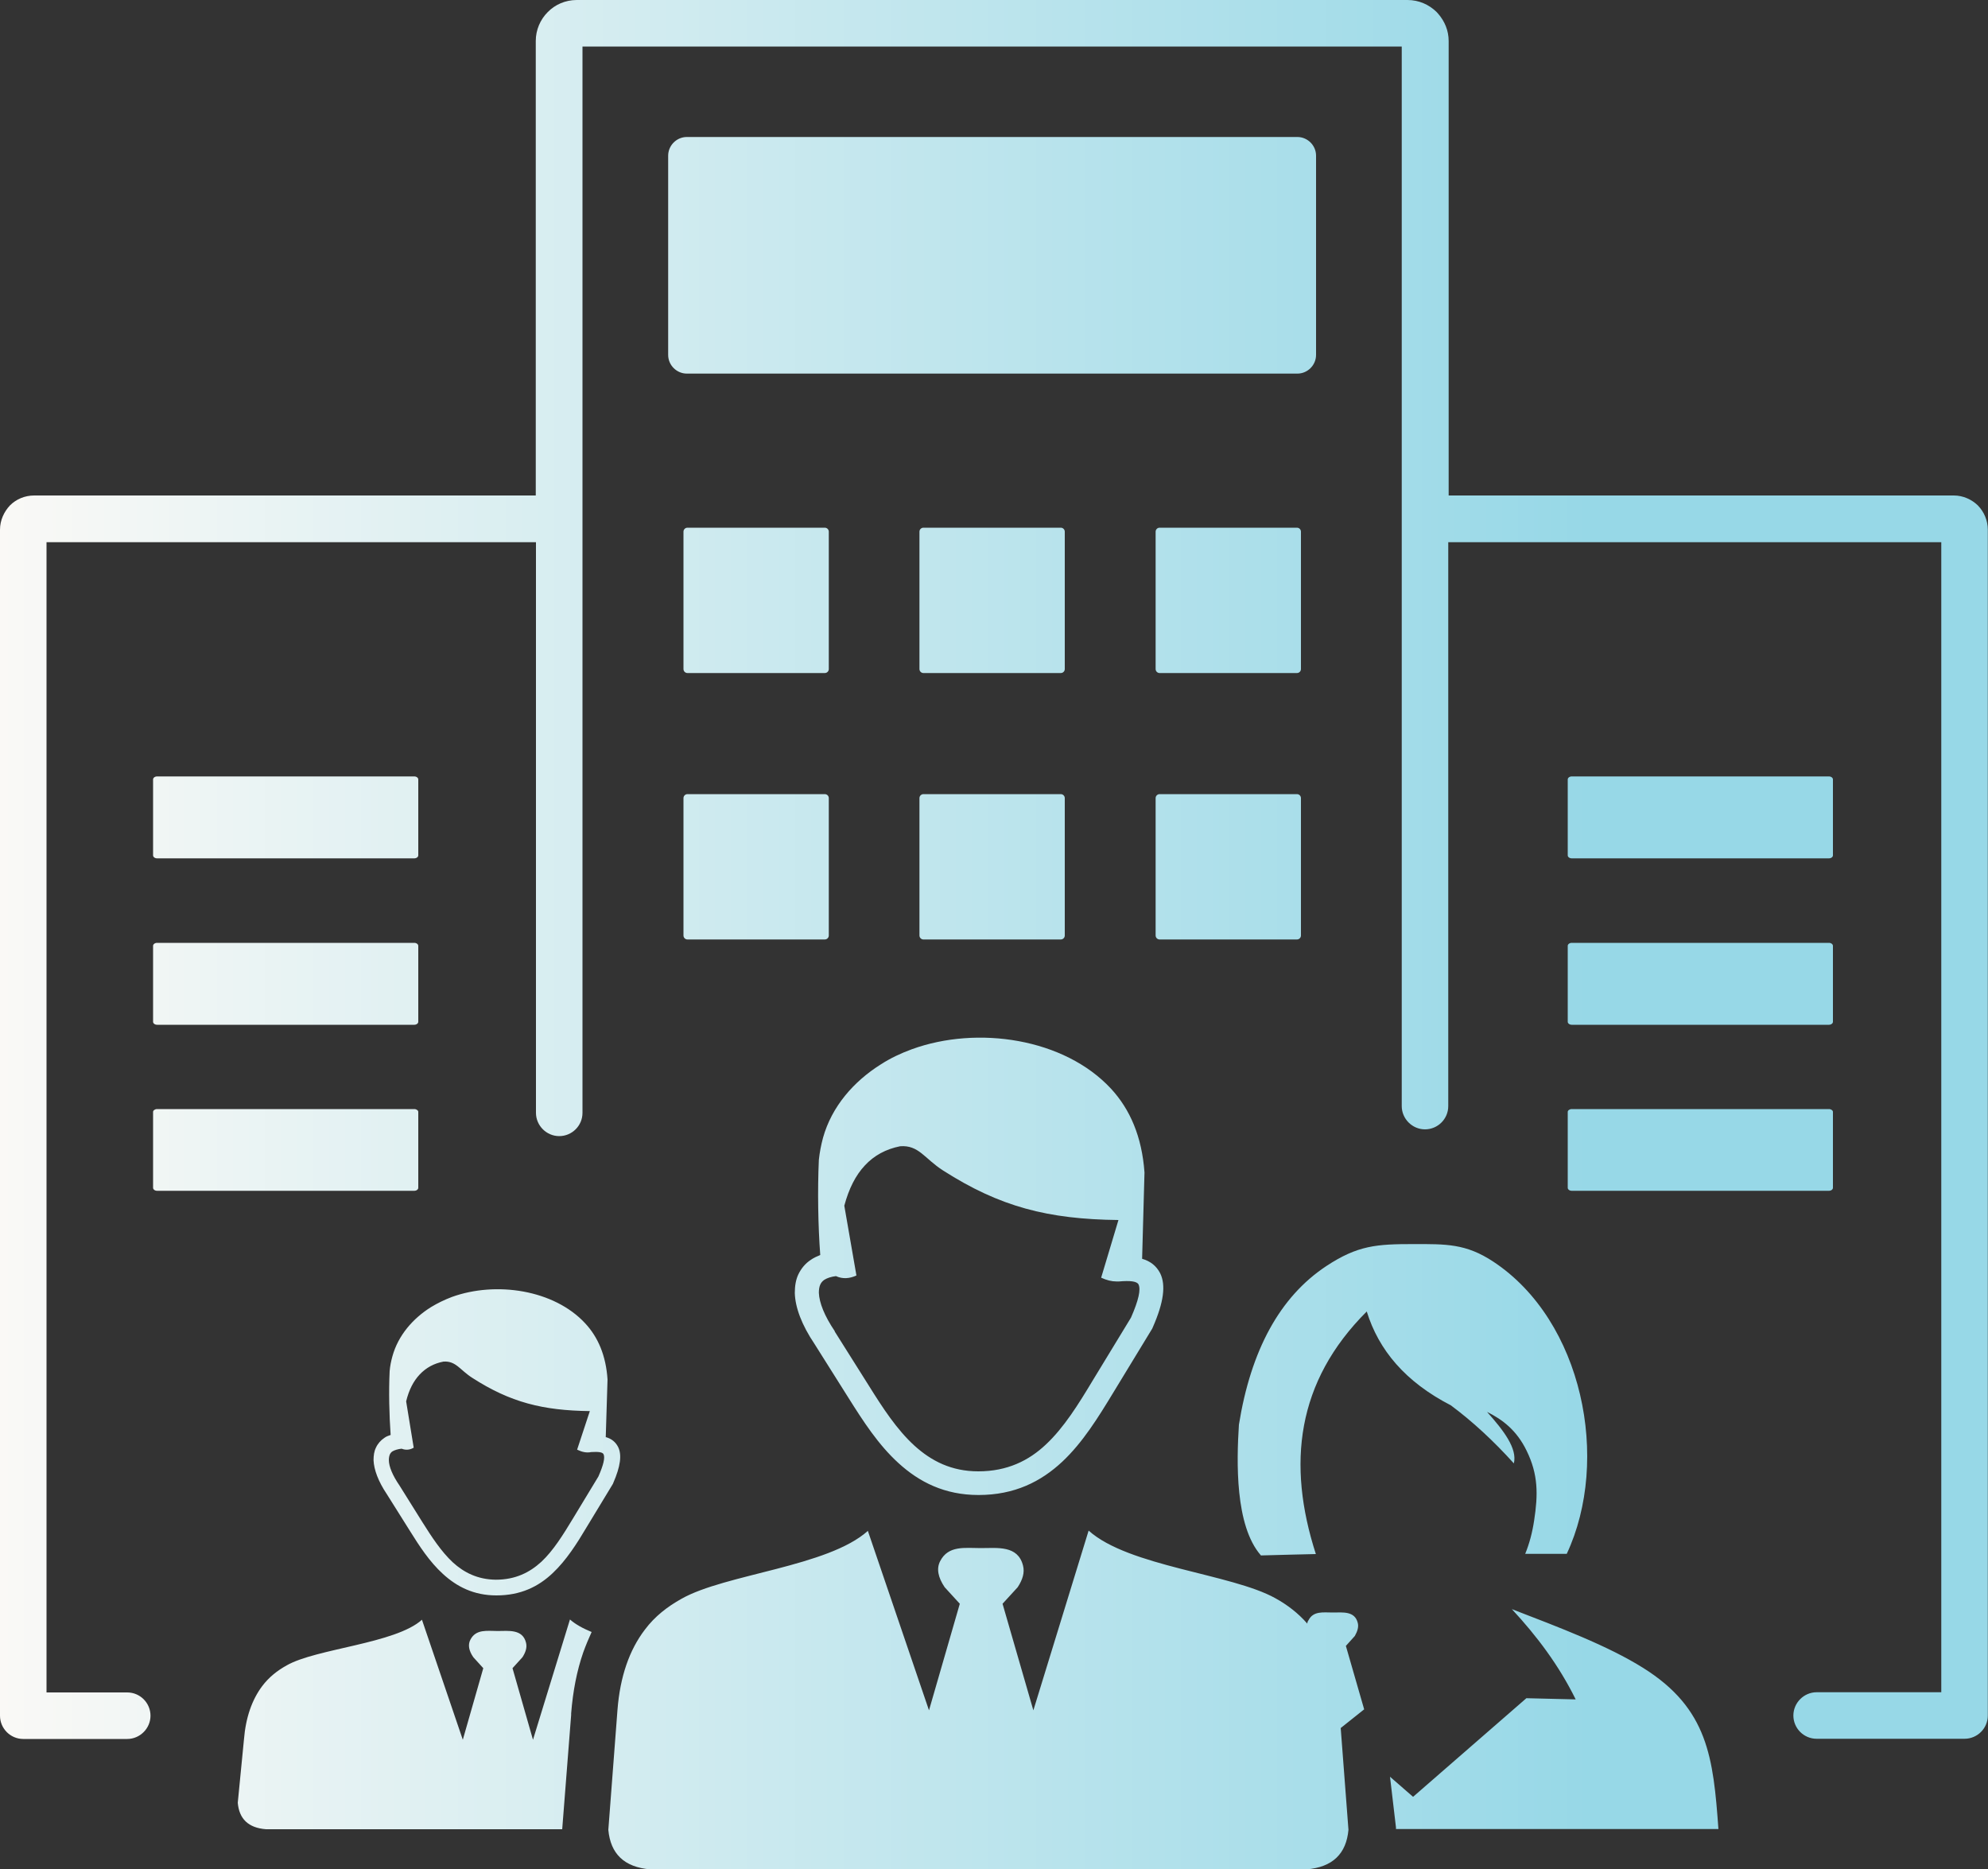 <?xml version="1.0" encoding="UTF-8"?><svg id="Layer_1" xmlns="http://www.w3.org/2000/svg" xmlns:xlink="http://www.w3.org/1999/xlink" viewBox="0 0 100 94"><rect x="0" y="0" width="100" height="94" fill="#333333" stroke="none"/><defs><style>.cls-1{fill:url(#linear-gradient);}</style><linearGradient id="linear-gradient" x1="0" y1="47" x2="100" y2="47" gradientUnits="userSpaceOnUse"><stop offset="0" stop-color="#faf9f6"/><stop offset=".8" stop-color="#97d8e7"/></linearGradient></defs><path class="cls-1" d="M29.3,55.97c0,.65-.53,1.17-1.17,1.17s-1.17-.53-1.17-1.17v-28.7H2.34v57.85h4.06c.65,0,1.17.53,1.17,1.17s-.53,1.17-1.17,1.17H1.17c-.65,0-1.17-.53-1.17-1.17V26.64c0-.47.2-.9.5-1.22.31-.31.74-.5,1.22-.5h25.23V2.06c0-.56.23-1.08.6-1.45h0c.37-.38.89-.61,1.46-.61h41.79c.57,0,1.08.23,1.46.6l.09.1c.32.37.52.84.52,1.36v22.86h25.41c.47,0,.9.2,1.21.5h0c.31.32.5.75.5,1.22v59.64c0,.65-.53,1.17-1.17,1.17h-7.44c-.65,0-1.17-.53-1.17-1.17s.53-1.17,1.17-1.17h6.27V27.27h-24.8v28.36c0,.65-.53,1.17-1.17,1.17s-1.17-.53-1.17-1.17V2.34H29.3v53.63h0ZM79.06,55.78h12.94c.11,0,.2.07.2.14v3.82c0,.08-.09.15-.2.15h-12.94c-.11,0-.2-.07-.2-.15v-3.82c0-.07.09-.14.2-.14h0ZM7.9,55.78h12.94c.11,0,.2.07.2.14v3.82c0,.08-.09.15-.2.15H7.9c-.11,0-.2-.07-.2-.15v-3.82c0-.07.09-.14.2-.14h0ZM34.55,6.89h30.71c.51,0,.94.42.94.94v10.02c0,.51-.42.94-.94.94h-30.71c-.51,0-.94-.42-.94-.94V7.83c0-.51.42-.94.94-.94h0ZM79.26,85.47c-.85-1.72-1.94-3.17-3.21-4.54,2.38.92,4.81,1.83,6.61,2.96,3.27,2.05,3.52,4.53,3.78,8.1h-16.22v-.08l-.3-2.55,1.16,1.01,5.7-4.96,2.47.06h0ZM21.22,81.45l2.06,6.05,1.03-3.6-.5-.55c-.23-.33-.28-.63-.15-.88.28-.55.85-.44,1.38-.44s1.25-.11,1.42.59c.06.24-.02.48-.18.73l-.5.55,1.03,3.6,1.86-6.05c.27.24.65.45,1.09.63-.15.33-.29.66-.42,1.02-.32.92-.52,1.94-.61,3.07h0s0,.06,0,.08l-.45,5.75h-14.9c-.9-.07-1.35-.53-1.42-1.33l.31-3.17c.09-1.13.41-2.02.92-2.7.34-.45.76-.78,1.23-1.04,1.48-.85,5.47-1.09,6.81-2.3h0ZM20.21,72.86c-.2.02-.35.07-.46.13-.07.04-.11.1-.14.16-.03.07-.05.17-.05.28,0,.33.19.78.54,1.29h0s1.15,1.84,1.15,1.84c.46.73.94,1.47,1.53,2.02.56.51,1.25.86,2.16.87.98,0,1.7-.36,2.29-.9.61-.57,1.1-1.37,1.58-2.16l1.29-2.13c.26-.59.34-.95.26-1.12-.05-.11-.27-.13-.62-.11-.23.05-.46,0-.71-.12l.64-1.94c-2.37-.03-4-.44-5.91-1.67-.63-.4-.82-.86-1.45-.82-.48.09-.88.31-1.2.65-.31.33-.54.77-.68,1.35l.38,2.33c-.2.12-.41.13-.61.05h0ZM30.48,72.28c.28.08.48.24.61.49.2.4.12.98-.24,1.81h0l-.02.05-1.31,2.16c-.5.84-1.03,1.68-1.72,2.33-.72.68-1.61,1.12-2.83,1.12-1.14,0-1.99-.44-2.69-1.08-.68-.62-1.19-1.41-1.67-2.18l-1.15-1.83c-.43-.64-.65-1.23-.67-1.71,0-.24.03-.45.12-.63.09-.2.24-.37.42-.49.09-.07.2-.11.32-.15-.07-.98-.1-2.19-.05-3.21.02-.25.07-.5.14-.75.29-1.05,1.03-1.9,1.94-2.47.33-.2.68-.37,1.05-.51,2.21-.8,5.14-.37,6.71,1.33.64.69,1.04,1.61,1.12,2.82l-.09,2.91h0ZM42.06,64.18c-.26.03-.46.1-.6.19-.1.07-.16.15-.2.24-.05.11-.07.25-.07.41.02.5.28,1.16.8,1.93v.02h0l1.72,2.73c.68,1.09,1.4,2.2,2.29,3.01.85.77,1.86,1.29,3.21,1.29,1.46,0,2.54-.54,3.4-1.35.91-.85,1.64-2.03,2.35-3.21l1.93-3.17c.39-.89.5-1.42.38-1.67-.08-.16-.42-.2-.98-.15h-.13c-.24,0-.49-.06-.77-.19l.87-2.9c-3.54-.04-5.96-.66-8.82-2.49-.94-.6-1.22-1.29-2.16-1.22-.71.14-1.31.46-1.78.97-.46.49-.8,1.16-1.03,2.02l.61,3.51c-.35.16-.69.18-1.01.04h0ZM43.65,76.98l3.08,9.04,1.55-5.36-.76-.83c-.34-.5-.42-.94-.23-1.31.41-.81,1.26-.66,2.05-.66.83,0,1.86-.15,2.12.88.09.35-.02.71-.27,1.09l-.76.83,1.55,5.36,2.78-9.04c2.01,1.81,7.18,2.17,9.39,3.4.6.33,1.15.75,1.61,1.28,0-.06.02-.12.06-.17.24-.48.75-.39,1.22-.39.5,0,1.11-.09,1.26.53.05.2-.02.42-.15.65l-.45.5.92,3.19-1.18.94.39,5.12c-.11,1.2-.79,1.88-2.12,1.99h-32.99c-1.33-.11-2.01-.79-2.12-1.99l.46-6.03c.13-1.68.6-3.02,1.38-4.04.5-.67,1.14-1.16,1.84-1.55,2.21-1.25,7.37-1.61,9.38-3.42h0ZM57.45,63.31c.42.12.72.36.91.73.29.59.18,1.46-.37,2.71h0s-.02.05-.03.07l-1.96,3.22c-.76,1.25-1.53,2.5-2.56,3.47-1.08,1.01-2.41,1.68-4.22,1.68-1.7,0-2.98-.65-4.03-1.61-1.01-.92-1.77-2.1-2.5-3.26l-1.72-2.73c-.64-.95-.97-1.83-.99-2.56,0-.35.05-.67.18-.94.14-.29.35-.55.63-.73.14-.1.3-.17.47-.24-.11-1.46-.14-3.27-.07-4.79.04-.37.11-.74.21-1.11.44-1.57,1.54-2.83,2.91-3.69.48-.31,1.01-.56,1.56-.76,3.3-1.2,7.67-.55,10.02,1.99.95,1.03,1.55,2.4,1.68,4.21l-.12,4.35h0ZM63.42,78.23l1.51-.04,1.26-.03c-1.46-4.52-.98-8.67,2.56-12.2.6,1.94,1.94,3.54,4.23,4.72,1.09.81,2.15,1.79,3.17,2.92.18-.75-.51-1.65-1.35-2.59.77.38,1.49.92,1.99,1.95.59,1.2.58,2.21.38,3.51-.09.6-.24,1.17-.45,1.68h2.09c2.21-4.72.81-11.73-3.7-14.7-1.38-.91-2.38-.88-4-.88-1.86,0-2.81.06-4.4,1.11-2.34,1.55-3.79,4.24-4.39,7.97-.12,1.86-.2,5.08,1.1,6.57h0ZM79.06,47.42h12.94c.11,0,.2.07.2.15v3.82c0,.08-.09.15-.2.15h-12.94c-.11,0-.2-.07-.2-.15v-3.82c0-.08.09-.15.2-.15h0ZM79.06,39.05h12.94c.11,0,.2.07.2.15v3.82c0,.08-.09.15-.2.15h-12.94c-.11,0-.2-.07-.2-.15v-3.82c0-.08.09-.15.2-.15h0ZM7.9,47.42h12.94c.11,0,.2.07.2.15v3.82c0,.08-.09.15-.2.15H7.9c-.11,0-.2-.07-.2-.15v-3.82c0-.08.09-.15.2-.15h0ZM7.9,39.05h12.94c.11,0,.2.07.2.15v3.82c0,.08-.09.15-.2.15H7.9c-.11,0-.2-.07-.2-.15v-3.82c0-.08.09-.15.2-.15h0ZM58.33,39.94h6.91c.11,0,.2.09.2.2v6.91c0,.11-.09.2-.2.2h-6.91c-.11,0-.2-.09-.2-.2v-6.91c0-.11.09-.2.2-.2h0ZM46.45,39.94h6.91c.11,0,.2.09.2.2v6.91c0,.11-.09.2-.2.2h-6.91c-.11,0-.2-.09-.2-.2v-6.91c0-.11.09-.2.2-.2h0ZM34.58,39.94h6.91c.11,0,.2.09.2.2v6.91c0,.11-.09.2-.2.2h-6.91c-.11,0-.2-.09-.2-.2v-6.91c0-.11.09-.2.2-.2h0ZM58.33,26.54h6.91c.11,0,.2.09.2.2v6.91c0,.11-.09.2-.2.2h-6.91c-.11,0-.2-.09-.2-.2v-6.91c0-.11.09-.2.2-.2h0ZM46.45,26.54h6.91c.11,0,.2.09.2.2v6.91c0,.11-.09.2-.2.2h-6.91c-.11,0-.2-.09-.2-.2v-6.91c0-.11.09-.2.2-.2h0ZM34.58,26.54h6.91c.11,0,.2.09.2.2v6.91c0,.11-.09.2-.2.2h-6.91c-.11,0-.2-.09-.2-.2v-6.91c0-.11.09-.2.2-.2h0Z"/></svg>